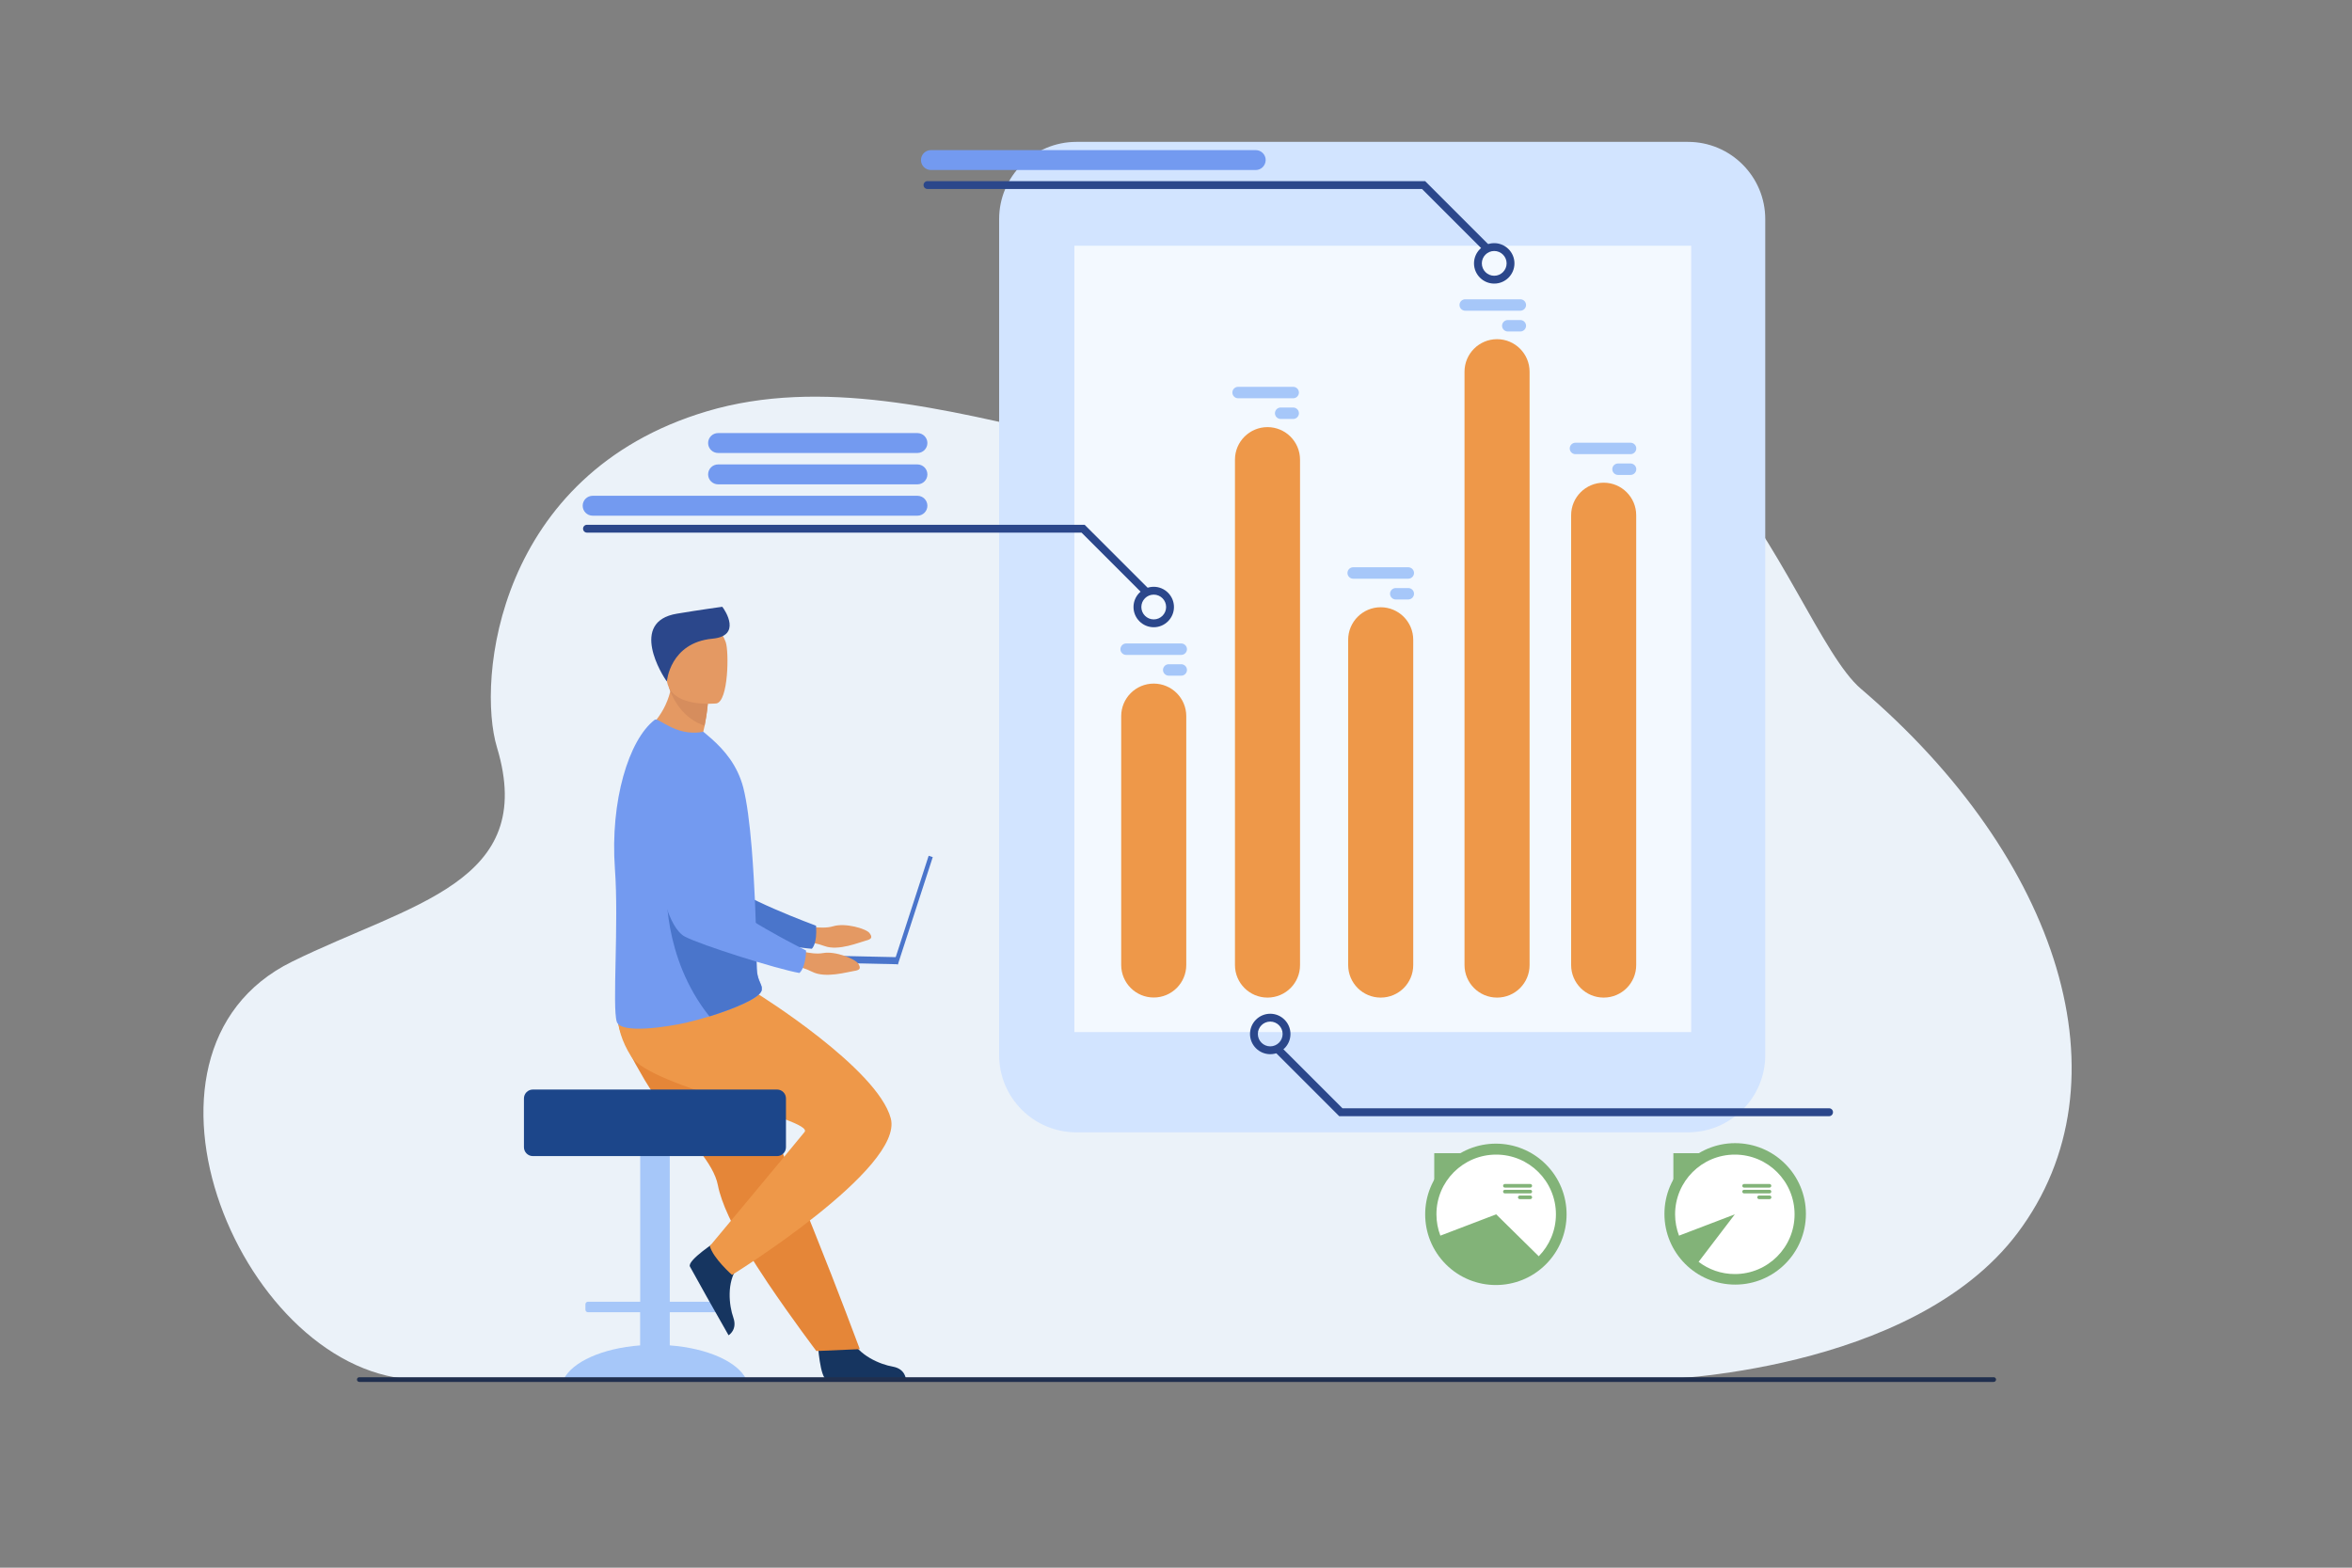 <?xml version="1.0" encoding="utf-8"?>
<!-- Generator: Adobe Illustrator 28.0.0, SVG Export Plug-In . SVG Version: 6.00 Build 0)  -->
<svg version="1.1" id="Layer_1" xmlns="http://www.w3.org/2000/svg" xmlns:xlink="http://www.w3.org/1999/xlink" x="0px" y="0px"
	 viewBox="0 0 3000 2000" style="enable-background:new 0 0 3000 2000;" xml:space="preserve">
<rect x="0" y="0" width="3000" height="2000" fill="#808080" stroke="none"/>
<style type="text/css">
	.st0{fill:#EBF2F9;}
	.st1{fill:#163560;}
	.st2{fill:#E49963;}
	.st3{fill:#4A75CB;}
	.st4{fill:#A6C7F9;}
	.st5{fill:#E58638;}
	.st6{fill:#EE9849;}
	.st7{fill:#1C468A;}
	.st8{fill:#739AF0;}
	.st9{fill:#D68D5D;}
	.st10{fill:#2B478B;}
	.st11{fill:#D2E4FF;}
	.st12{fill:#F3F9FF;}
	.st13{fill:#82B378;}
	.st14{fill:#FFFFFF;}
	.st15{fill:#202F4E;}
</style>
<path class="st0" d="M2373.7,878.8c-97.9-83.5-215.8-586.9-620-324.7c-208.8,135.5-560.9-116.3-852.3-29.3
	c-267.6,79.9-293.4,343-267.5,428.7c52.3,173.2-110.5,199-261.5,273.4c-236.9,116.7-61.3,531.3,162.5,533.2
	c223.8,2,1577.7,0,1577.7,0s325.5-7.4,460.7-186.9C2718.7,1380.1,2626.5,1094.4,2373.7,878.8z"/>
<g>
	<path class="st1" d="M1043.1,1713.6c0,0,2.8,45.7,11.7,46.4c1.2,0.1,44.9,0.1,44.9,0.1l55.8-0.3c0,0-0.4-13.4-16.7-16.3
		c-16.3-2.8-43.6-14.3-53.5-35.8C1074.9,1684.9,1043.1,1713.6,1043.1,1713.6z"/>
	<g>
		<path class="st2" d="M1023,1180.1c0,0,24.3,6.2,39.7,1.6c15.4-4.7,42,3,46.3,8.6s2.7,7.9-4.9,9.8s-34.7,13.5-52.5,6.8
			s-41-6.9-41-6.9L1023,1180.1z"/>
		<path class="st3" d="M813,969.1c0,0,27.3,194,72.5,211.3c22.3,8.6,120.8,28,150,30c0,0,7.1-5.8,5.4-29.4
			c0,0-103.2-37.9-117.9-58.5c-21.8-30.7,13.6-125.3-13.8-154.1C881.8,939.5,835.6,927.1,813,969.1z"/>
	</g>
	<path class="st4" d="M816.5,1716.4v-42.3H750c-1.8,0-3.3-1.5-3.3-3.3v-6.8c0-1.8,1.5-3.3,3.3-3.3h66.6v-240.7
		c0-6.8,5.5-12.3,12.3-12.3H842c6.8,0,12.3,5.5,12.3,12.3v240.7h66.6c1.8,0,3.3,1.5,3.3,3.3v6.8c0,1.8-1.5,3.3-3.3,3.3h-66.6v42.3
		c48.2,3.6,86.8,21,97.6,43.4H718.9C729.8,1737.4,768.4,1720,816.5,1716.4z"/>
	<path class="st5" d="M822.2,1377.7c8,13.5,17.2,26.2,26.7,38.1c29.3,37,61.3,67.6,66.8,96.4c1.1,5.8,2.9,11.9,5.2,18.5
		c2.3,6.6,5.2,13.6,8.5,20.7c12.4,27,31.1,57.3,49.6,84.9c32.1,47.6,62.3,87.3,62.3,87.3l55.4-2.4c-2.2-5.6-26.4-71.3-58.7-151.6
		c-13.1-32.6-27.1-67.3-40.5-100.7c-1.8-4.5-3.6-8.9-5.4-13.3c-4.1-10.2-8.2-20.3-12.1-30.1c-30.4-75.4-54.5-135.5-54.5-135.5
		s-121.3-46-133.9-16.2C781.2,1298.4,789.7,1322.4,822.2,1377.7z"/>
	<path class="st1" d="M914.8,1583c0,0-38.5,24.8-34.8,32.8c0.5,1.1,21.8,39.2,21.8,39.2l27.5,48.5c0,0,11.6-6.9,6.1-22.5
		c-5.5-15.6-8.8-45,5.2-64.1C955.3,1596.8,914.8,1583,914.8,1583z"/>
	<path class="st6" d="M966.9,1268.2c0,0,152.3,94.8,169.3,158.6c17,63.7-202.5,199.7-202.5,199.7s-24.1-21.2-28.3-36.8
		c0,0,99.2-118.9,120.8-145.5c13.2-16.4-195.5-56.7-221-96.3c-25.5-39.7-16.4-73-16.4-73L966.9,1268.2z"/>
	<path class="st7" d="M679.6,1390h311.6c6.2,0,11.3,5.1,11.3,11.3v62.3c0,6.2-5.1,11.3-11.3,11.3H679.6c-6.2,0-11.3-5.1-11.3-11.3
		v-62.3C668.3,1395.1,673.4,1390,679.6,1390z"/>
	<path class="st2" d="M896.5,935.8c15,9.3,23.2,21,23.2,21c-36.5,9.4-96.9-24.4-96.9-24.4s23.5-15.8,32.2-50.4
		c0.4-1.7,0.8-3.5,1.2-5.4c1.1-5.8,1.8-12.2,2-19l16.8,15l27.9,25c0,0-0.6,10.4-4.1,28.2C898,928.9,897.3,932.3,896.5,935.8z"/>
	<path class="st8" d="M784.3,1107.9c5.2,70.3-3.6,177.1,2.4,195.6c5.1,16,65.3,6.5,88.6,1.2c8.6-2,19-4.8,29.8-8.1
		c30-9.3,62.8-22.6,66.3-32.5c0.1-0.4,0.3-0.8,0.3-1.1c0.3-1.4,0.3-2.8-0.1-4.1c-1.2-5-5.7-10.5-6.2-22.9c-0.6-13.9-0.5-30.3-1-47.9
		c0-2-0.1-4.1-0.3-6.1l0-0.7c0-0.4,0-0.7,0-1.1c-0.5-19.6-1.5-40.3-2.7-60.7c-0.8-12.9-1.6-25.6-2.6-37.8
		c-2.6-31.5-6.2-59.5-10.8-77.2c-7.6-28.8-24.5-47.7-39.8-61.5l-11.1-9.5c-12.4,2.7-27,0.9-40.2-5.4c-14.3-6.8-19.3-11.7-21.8-9.8
		C801.9,943.8,778.2,1022,784.3,1107.9z"/>
	<path class="st3" d="M904.9,1296.7c30-9.3,62.8-22.6,66.3-32.5c0.1-0.4,0.3-0.8,0.3-1.1c0-1.4,0-2.8-0.1-4.1
		c-1.2-5-5.7-10.5-6.2-22.9c-0.6-13.9-0.5-30.3-1-47.9c0-2-0.1-4.1-0.3-6.1l0-0.7c0-0.4,0-0.7,0-1.1l-113.5-51.5
		C850.4,1128.8,843.9,1220.3,904.9,1296.7z"/>
	<path class="st9" d="M902.8,897.6c0,0-0.6,10.4-4.1,28.2c-27.2-8.8-39.6-33.4-43.7-43.8c-1.2-2.9-1.7-4.8-1.7-4.8s1.1-0.2,2.9-0.6
		c3.8-0.8,11-2.3,18.7-4L902.8,897.6z"/>
	<path class="st2" d="M913.8,897.4c0,0-59.8,6.7-63.4-30.5c-3.6-37.3-13.8-61.5,24.2-67.4c38-5.9,46.8,7.6,51.1,19.8
		C929.9,831.3,929.2,894.7,913.8,897.4z"/>
	<path class="st10" d="M850.6,869.4c0,0,3.8-49.5,58.2-54.6c37.3-3.5,16.5-35.6,12.5-40.7c0,0-28.6,3.9-57.8,8.8
		C802.1,793,844.6,861.7,850.6,869.4z"/>
	<g>
		
			<rect x="1162.1" y="1089" transform="matrix(-0.951 -0.309 0.309 -0.951 1913.872 2625.216)" class="st3" width="5.5" height="144.1"/>
		
			<rect x="994.1" y="1219.7" transform="matrix(-1 -2.135616e-02 2.135616e-02 -1 2113.065 2471.08)" class="st3" width="151.2" height="9"/>
	</g>
	<g>
		<path class="st2" d="M1010.5,1209.9c0,0,23.5,8.9,39.3,6c15.9-2.9,41.4,7.6,45.1,13.7c3.6,6.1,1.8,8.1-6,9.2
			c-7.8,1.1-36,9.6-52.9,1c-16.9-8.6-40-11.4-40-11.4L1010.5,1209.9z"/>
		<path class="st8" d="M825.1,977c0,0,5.7,195.8,48.7,218c21.2,11,117,41.2,145.8,46.3c0,0,7.7-5,8.6-28.6c0,0-98.4-49.1-110.7-71.2
			c-18.3-32.9,27.3-123.1,3.2-154.7C896.7,955.2,852.2,937.8,825.1,977z"/>
	</g>
</g>
<path class="st11" d="M1373,1444.6h780c54.4,0,98.6-44.1,98.6-98.6V279.6c0-54.4-44.1-98.6-98.6-98.6h-780
	c-54.4,0-98.6,44.1-98.6,98.6v1066.4C1274.4,1400.5,1318.5,1444.6,1373,1444.6z"/>
<rect x="1370.4" y="313.5" transform="matrix(-1 -1.224647e-16 1.224647e-16 -1 3527.513 1630.216)" class="st12" width="786.7" height="1003.2"/>
<g>
	<path class="st6" d="M2045.5,1272.7L2045.5,1272.7c-22.9,0-41.5-18.6-41.5-41.5V657.3c0-22.9,18.6-41.5,41.5-41.5l0,0
		c22.9,0,41.5,18.6,41.5,41.5v573.9C2087,1254.1,2068.5,1272.7,2045.5,1272.7z"/>
	<path class="st6" d="M1909.5,1272.7L1909.5,1272.7c-22.9,0-41.5-18.6-41.5-41.5v-757c0-22.9,18.6-41.5,41.5-41.5l0,0
		c22.9,0,41.5,18.6,41.5,41.5v757C1951,1254.1,1932.5,1272.7,1909.5,1272.7z"/>
	<path class="st6" d="M1761.1,1272.7L1761.1,1272.7c-22.9,0-41.5-18.6-41.5-41.5v-415c0-22.9,18.6-41.5,41.5-41.5l0,0
		c22.9,0,41.5,18.6,41.5,41.5v415C1802.6,1254.1,1784.1,1272.7,1761.1,1272.7z"/>
	<path class="st6" d="M1616.7,1272.7L1616.7,1272.7c-22.9,0-41.5-18.6-41.5-41.5V586.4c0-22.9,18.6-41.5,41.5-41.5l0,0
		c22.9,0,41.5,18.6,41.5,41.5v644.8C1658.3,1254.1,1639.7,1272.7,1616.7,1272.7z"/>
	<path class="st6" d="M1513.1,913.6v317.5c0,22.9-18.6,41.5-41.5,41.5l0,0c-22.9,0-41.5-18.6-41.5-41.5V913.6
		c0-22.9,18.6-41.5,41.5-41.5l0,0C1494.5,872.1,1513.1,890.7,1513.1,913.6z"/>
</g>
<g>
	<path class="st4" d="M1579.2,493.5h70.3c4,0,7.3,3.3,7.3,7.3s-3.3,7.3-7.3,7.3h-70.3c-4,0-7.3-3.3-7.3-7.3
		S1575.2,493.5,1579.2,493.5z"/>
	<path class="st4" d="M1633.5,519.9h16c4,0,7.3,3.3,7.3,7.3s-3.3,7.3-7.3,7.3h-16c-4,0-7.3-3.3-7.3-7.3S1629.5,519.9,1633.5,519.9z"
		/>
	<path class="st4" d="M1868.9,381.8h70.3c4,0,7.3,3.3,7.3,7.3s-3.3,7.3-7.3,7.3h-70.3c-4,0-7.3-3.3-7.3-7.3
		S1864.9,381.8,1868.9,381.8z"/>
	<path class="st4" d="M1923.2,408.3h16c4,0,7.3,3.3,7.3,7.3l0,0c0,4-3.3,7.3-7.3,7.3h-16c-4,0-7.3-3.3-7.3-7.3l0,0
		C1915.9,411.6,1919.2,408.3,1923.2,408.3z"/>
	<path class="st4" d="M2009.5,564.8h70.3c4,0,7.3,3.3,7.3,7.3s-3.3,7.3-7.3,7.3h-70.3c-4,0-7.3-3.3-7.3-7.3
		S2005.5,564.8,2009.5,564.8z"/>
	<path class="st4" d="M2063.8,591.3h16c4,0,7.3,3.3,7.3,7.3l0,0c0,4-3.3,7.3-7.3,7.3h-16c-4,0-7.3-3.3-7.3-7.3l0,0
		C2056.5,594.5,2059.8,591.3,2063.8,591.3z"/>
	<path class="st4" d="M1726,723.7h70.3c4,0,7.3,3.3,7.3,7.3s-3.3,7.3-7.3,7.3H1726c-4,0-7.3-3.3-7.3-7.3S1722,723.7,1726,723.7z"/>
	<path class="st4" d="M1780.3,750.2h16c4,0,7.3,3.3,7.3,7.3l0,0c0,4-3.3,7.3-7.3,7.3h-16c-4,0-7.3-3.3-7.3-7.3l0,0
		C1773,753.5,1776.3,750.2,1780.3,750.2z"/>
	<path class="st4" d="M1436.4,820.9h70.3c4,0,7.3,3.3,7.3,7.3c0,4-3.3,7.3-7.3,7.3h-70.3c-4,0-7.3-3.3-7.3-7.3
		C1429.2,824.2,1432.4,820.9,1436.4,820.9z"/>
	<path class="st4" d="M1490.7,847.4h16c4,0,7.3,3.3,7.3,7.3c0,4-3.3,7.3-7.3,7.3h-16c-4,0-7.3-3.3-7.3-7.3
		C1483.5,850.6,1486.7,847.4,1490.7,847.4z"/>
</g>
<g>
	<path class="st10" d="M1471.6,800.2c-14.2,0-25.8-11.6-25.8-25.8c0-14.2,11.6-25.8,25.8-25.8c14.2,0,25.8,11.6,25.8,25.8
		C1497.4,788.6,1485.8,800.2,1471.6,800.2z M1471.6,758.6c-8.7,0-15.8,7.1-15.8,15.8c0,8.7,7.1,15.8,15.8,15.8
		c8.7,0,15.8-7.1,15.8-15.8C1487.4,765.7,1480.3,758.6,1471.6,758.6z"/>
	<path class="st10" d="M1460.6,758.6c-1.3,0-2.6-0.5-3.5-1.5l-77.6-77.6H748.7c-2.8,0-5-2.2-5-5c0-2.8,2.2-5,5-5h634.8l80.6,80.6
		c2,2,2,5.1,0,7.1C1463.2,758.1,1461.9,758.6,1460.6,758.6z"/>
</g>
<g>
	<path class="st10" d="M1620.2,1344.9c-14.2,0-25.8-11.6-25.8-25.8c0-14.2,11.6-25.8,25.8-25.8c14.2,0,25.8,11.6,25.8,25.8
		C1646,1333.4,1634.4,1344.9,1620.2,1344.9z M1620.2,1303.3c-8.7,0-15.8,7.1-15.8,15.8s7.1,15.8,15.8,15.8s15.8-7.1,15.8-15.8
		S1628.9,1303.3,1620.2,1303.3z"/>
	<path class="st10" d="M2333,1424h-624.8l-80.6-80.6c-2-2-2-5.1,0-7.1c2-2,5.1-2,7.1,0l77.6,77.6H2333c2.8,0,5,2.2,5,5
		S2335.8,1424,2333,1424z"/>
</g>
<g>
	<path class="st10" d="M1905.9,361.8c-14.2,0-25.8-11.6-25.8-25.8c0-14.2,11.6-25.8,25.8-25.8c14.2,0,25.8,11.6,25.8,25.8
		C1931.7,350.2,1920.2,361.8,1905.9,361.8z M1905.9,320.2c-8.7,0-15.8,7.1-15.8,15.8c0,8.7,7.1,15.8,15.8,15.8s15.8-7.1,15.8-15.8
		C1921.7,327.3,1914.6,320.2,1905.9,320.2z"/>
	<path class="st10" d="M1894.9,320.2c-1.3,0-2.6-0.5-3.5-1.5l-77.6-77.6H1183c-2.8,0-5-2.2-5-5c0-2.8,2.2-5,5-5h634.8l80.6,80.6
		c2,2,2,5.1,0,7.1C1897.5,319.7,1896.2,320.2,1894.9,320.2z"/>
</g>
<path class="st8" d="M1170.2,657.9H755.9c-7,0-12.7-5.7-12.7-12.7l0,0c0-7,5.7-12.7,12.7-12.7h414.3c7,0,12.7,5.7,12.7,12.7l0,0
	C1182.9,652.2,1177.2,657.9,1170.2,657.9z"/>
<path class="st8" d="M1170.2,617.9H915.9c-7,0-12.7-5.7-12.7-12.7l0,0c0-7,5.7-12.7,12.7-12.7h254.3c7,0,12.7,5.7,12.7,12.7l0,0
	C1182.9,612.2,1177.2,617.9,1170.2,617.9z"/>
<path class="st8" d="M1170.2,577.9H915.9c-7,0-12.7-5.7-12.7-12.7l0,0c0-7,5.7-12.7,12.7-12.7h254.3c7,0,12.7,5.7,12.7,12.7l0,0
	C1182.9,572.2,1177.2,577.9,1170.2,577.9z"/>
<path class="st8" d="M1601.7,216.9h-414.3c-7,0-12.7-5.7-12.7-12.7l0,0c0-7,5.7-12.7,12.7-12.7h414.3c7,0,12.7,5.7,12.7,12.7l0,0
	C1614.3,211.2,1608.7,216.9,1601.7,216.9z"/>
<g>
	<g>
		
			<ellipse transform="matrix(0.707 -0.707 0.707 0.707 -536.507 1803.169)" class="st13" cx="1908.4" cy="1549.2" rx="90.2" ry="90.2"/>
		<path class="st14" d="M1908.4,1473c42.1,0,76.2,34.1,76.2,76.2c0,20.8-8.4,39.7-21.9,53.5l-54.3-53.5l-71.2,27.2
			c-3.2-8.4-5-17.6-5-27.2C1832.1,1507.1,1866.3,1473,1908.4,1473z"/>
		<g>
			<path class="st13" d="M1919.5,1510.5h32.4c1.3,0,2.3,1,2.3,2.3l0,0c0,1.3-1,2.3-2.3,2.3h-32.4c-1.3,0-2.3-1-2.3-2.3l0,0
				C1917.2,1511.6,1918.2,1510.5,1919.5,1510.5z"/>
			<path class="st13" d="M1919.5,1517.9h32.4c1.3,0,2.3,1,2.3,2.3c0,1.3-1,2.3-2.3,2.3h-32.4c-1.3,0-2.3-1-2.3-2.3
				C1917.2,1518.9,1918.2,1517.9,1919.5,1517.9z"/>
			<path class="st13" d="M1938.5,1525.2h13.4c1.3,0,2.3,1,2.3,2.3s-1,2.3-2.3,2.3h-13.4c-1.3,0-2.3-1-2.3-2.3
				S1937.3,1525.2,1938.5,1525.2z"/>
		</g>
	</g>
	<polygon class="st13" points="1829.4,1506.9 1865.1,1471.2 1829.4,1471.2 	"/>
</g>
<g>
	<g>
		
			<ellipse transform="matrix(4.981356e-02 -0.999 0.999 4.981356e-02 555.346 3682.147)" class="st13" cx="2212.9" cy="1549.2" rx="90.2" ry="90.2"/>
		<path class="st14" d="M2136.6,1549.2c0-42.1,34.1-76.2,76.2-76.2c42.1,0,76.2,34.1,76.2,76.2c0,42.1-34.1,76.2-76.2,76.2
			c-17.4,0-33.4-5.8-46.2-15.6l46.2-60.6l-71.2,27.2C2138.4,1567.9,2136.6,1558.8,2136.6,1549.2z"/>
		<g>
			<path class="st13" d="M2224.6,1510.5h32.4c1.3,0,2.3,1,2.3,2.3l0,0c0,1.3-1,2.3-2.3,2.3h-32.4c-1.3,0-2.3-1-2.3-2.3l0,0
				C2222.3,1511.6,2223.3,1510.5,2224.6,1510.5z"/>
			<path class="st13" d="M2224.6,1517.9h32.4c1.3,0,2.3,1,2.3,2.3c0,1.3-1,2.3-2.3,2.3h-32.4c-1.3,0-2.3-1-2.3-2.3
				C2222.3,1518.9,2223.3,1517.9,2224.6,1517.9z"/>
			<path class="st13" d="M2243.7,1525.2h13.4c1.3,0,2.3,1,2.3,2.3s-1,2.3-2.3,2.3h-13.4c-1.3,0-2.3-1-2.3-2.3
				S2242.4,1525.2,2243.7,1525.2z"/>
		</g>
	</g>
	<polygon class="st13" points="2134.4,1506.9 2170.1,1471.2 2134.4,1471.2 	"/>
</g>
<path class="st15" d="M2543,1763H458.3c-1.6,0-3-1.3-3-3l0,0c0-1.6,1.3-3,3-3H2543c1.6,0,3,1.3,3,3l0,0
	C2545.9,1761.7,2544.6,1763,2543,1763z"/>
</svg>

